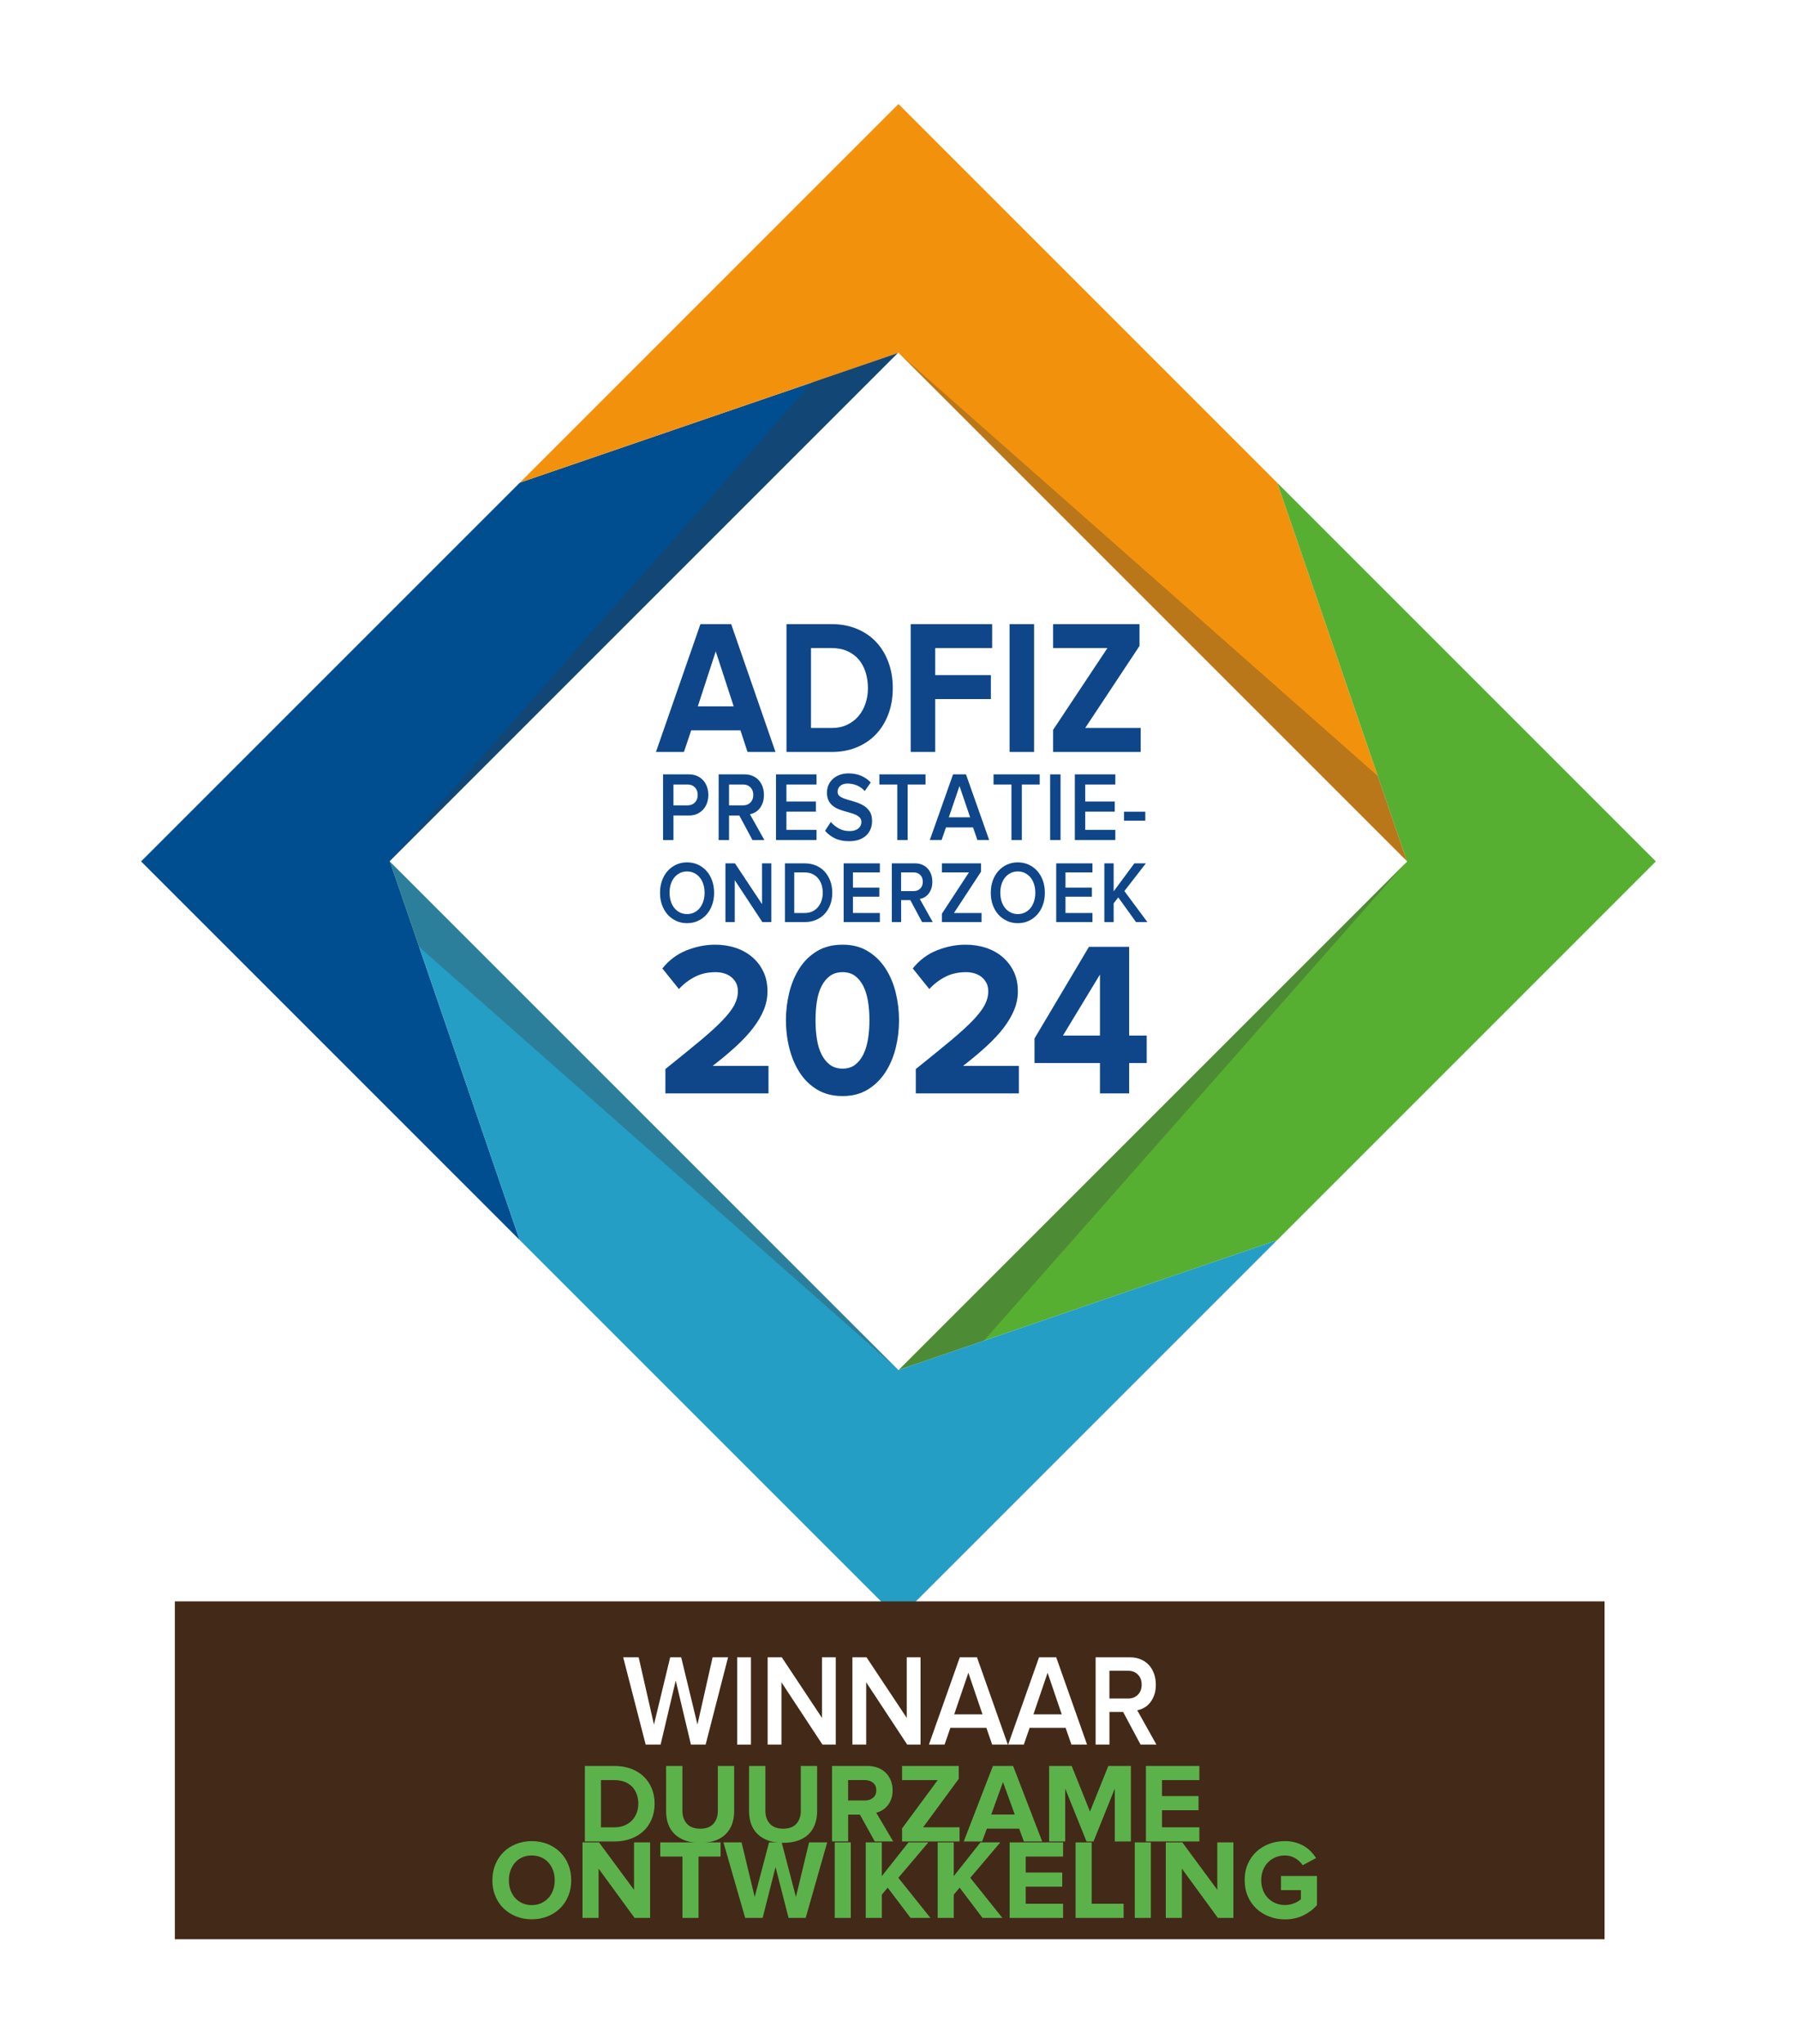 <?xml version="1.0" encoding="UTF-8"?><svg xmlns="http://www.w3.org/2000/svg" xmlns:xlink="http://www.w3.org/1999/xlink" viewBox="0 0 1199.48 1363.5"><defs><style>.cls-1{filter:url(#drop-shadow-4);}.cls-2{fill:#3c3c3b;mix-blend-mode:multiply;opacity:.31;}.cls-2,.cls-3,.cls-4,.cls-5,.cls-6,.cls-7,.cls-8,.cls-9,.cls-10{stroke-width:0px;}.cls-11{isolation:isolate;}.cls-3{fill:#259ec5;}.cls-4{fill:#5bb24b;}.cls-5{fill:#56af31;}.cls-6{fill:#0e4689;}.cls-7{fill:#432918;}.cls-8{fill:#fff;}.cls-9{fill:#f2920c;}.cls-10{fill:#004d8f;}</style><filter id="drop-shadow-4" filterUnits="userSpaceOnUse"><feOffset dx="3" dy="3"/><feGaussianBlur result="blur" stdDeviation="5"/><feFlood flood-color="#1d1d1b" flood-opacity=".75"/><feComposite in2="blur" operator="in"/><feComposite in="SourceGraphic"/></filter></defs><g class="cls-11"><g id="Basisvlakken"><polygon class="cls-10" points="599.36 235.37 346.83 321.95 346.66 322.41 346.66 322.11 94.11 574.66 346.66 827.21 260.08 574.65 599.36 235.37"/><polygon class="cls-9" points="599.37 235.36 685.96 321.95 938.67 574.65 852.09 322.1 851.63 321.95 851.93 321.95 599.38 69.39 346.83 321.95 346.83 321.95 599.36 235.37 599.37 235.36"/><polygon class="cls-5" points="1104.64 574.65 852.09 322.1 938.67 574.65 938.75 574.73 599.62 913.86 851.93 827.37 852.09 826.9 852.09 827.21 1104.64 574.65"/><polygon class="cls-3" points="599.62 913.86 599.45 914.03 512.79 827.37 260.08 574.65 346.66 827.21 347.13 827.37 346.82 827.37 599.37 1079.92 851.93 827.37 599.62 913.86"/></g><g id="Schaduwen"><polygon class="cls-2" points="599.31 913.88 279.43 631.53 259.94 574.51 599.31 913.88"/><polygon class="cls-2" points="259.82 574.63 542.17 254.75 599.19 235.26 259.82 574.63"/><polygon class="cls-2" points="599.23 235.3 919.11 517.65 938.6 574.67 599.23 235.3"/><polygon class="cls-2" points="938.72 574.47 656.37 894.35 599.35 913.84 938.72 574.47"/></g><g id="Wit_vlak_en_teksten"><rect class="cls-7" x="116.65" y="1068.28" width="953.77" height="225.42"/><rect class="cls-8" x="359.32" y="334.66" width="479.95" height="479.83" transform="translate(581.81 -255.48) rotate(45)"/><path class="cls-6" d="M437.6,501.64l29.67-85.28h20.51l29.56,85.28h-18.65l-4.72-14.42h-32.87l-4.83,14.42h-18.65ZM465.52,471.23h23.94l-11.97-36.71-11.97,36.71Z"/><path class="cls-6" d="M524.68,501.64v-85.28h30.24c5.98,0,11.48,1.02,16.49,3.06,5.01,2.04,9.29,4.91,12.85,8.62,3.55,3.71,6.33,8.2,8.33,13.49,2,5.29,3,11.13,3,17.54s-1,12.24-3,17.48c-2,5.24-4.78,9.72-8.33,13.42-3.55,3.71-7.84,6.58-12.85,8.62-5.01,2.04-10.51,3.06-16.49,3.06h-30.24ZM541.03,485.65h13.94c3.74,0,7.12-.71,10.11-2.12,3-1.41,5.52-3.33,7.59-5.74,2.06-2.41,3.63-5.24,4.72-8.49,1.09-3.25,1.63-6.66,1.63-10.24s-.52-7.26-1.55-10.55c-1.03-3.29-2.55-6.12-4.55-8.49-2-2.37-4.52-4.25-7.56-5.62-3.03-1.37-6.5-2.06-10.39-2.06h-13.94v53.32Z"/><path class="cls-6" d="M607.55,501.64v-85.28h54.33v15.98h-37.98v18.04h37.14v15.98h-37.14v35.27h-16.35Z"/><path class="cls-6" d="M673.5,501.64v-85.28h16.35v85.28h-16.35Z"/><path class="cls-6" d="M702.54,501.64v-14.73l36.24-54.57h-36.24v-15.98h57.65v14.55l-36.24,54.75h37.03v15.98h-58.44Z"/><path class="cls-6" d="M442.34,560.38v-43.79h17.31c2.04,0,3.87.37,5.5,1.12,1.63.75,2.98,1.74,4.07,2.98,1.09,1.24,1.91,2.69,2.48,4.36.57,1.67.85,3.42.85,5.26s-.28,3.59-.85,5.26c-.57,1.67-1.4,3.12-2.51,4.36-1.11,1.24-2.46,2.23-4.05,2.98-1.6.75-3.42,1.12-5.48,1.12h-10.39v16.35h-6.92ZM449.27,537.27h9.46c1.96,0,3.57-.64,4.83-1.91,1.26-1.27,1.89-2.95,1.89-5.05s-.63-3.78-1.89-5.05c-1.26-1.27-2.87-1.91-4.83-1.91h-9.46v13.91Z"/><path class="cls-6" d="M479.43,560.38v-43.79h17.31c1.92,0,3.69.34,5.29,1.01,1.61.67,2.97,1.61,4.08,2.82,1.12,1.21,1.98,2.66,2.6,4.34.62,1.69.92,3.54.92,5.55s-.26,3.69-.79,5.18c-.53,1.49-1.23,2.77-2.09,3.85-.87,1.08-1.86,1.93-2.99,2.56-1.13.63-2.28,1.05-3.48,1.27l9.64,17.22h-7.96l-8.74-16.35h-6.87v16.35h-6.92ZM486.35,537.27h9.46c1.96,0,3.57-.64,4.83-1.91,1.26-1.27,1.89-2.95,1.89-5.05s-.63-3.78-1.89-5.05c-1.26-1.27-2.87-1.91-4.83-1.91h-9.46v13.91Z"/><path class="cls-6" d="M517.7,560.38v-43.79h27.01v6.76h-20.08v11.35h19.68v6.76h-19.68v12.15h20.08v6.76h-27.01Z"/><path class="cls-6" d="M550.4,554.26l3.84-5.92c1.39,1.63,3.12,3.05,5.21,4.26,2.09,1.21,4.52,1.82,7.29,1.82,1.42,0,2.64-.18,3.64-.53,1-.36,1.81-.82,2.44-1.39s1.09-1.21,1.39-1.92c.3-.71.45-1.44.45-2.2,0-1.14-.33-2.09-.98-2.84s-1.52-1.38-2.59-1.89c-1.08-.51-2.3-.96-3.68-1.35-1.38-.39-2.79-.79-4.23-1.21-1.44-.41-2.85-.91-4.23-1.5-1.38-.59-2.61-1.35-3.69-2.29-1.09-.94-1.96-2.1-2.61-3.48-.65-1.38-.98-3.08-.98-5.09,0-1.79.35-3.47,1.04-5.03.69-1.56,1.67-2.91,2.93-4.07,1.26-1.15,2.77-2.05,4.52-2.71,1.75-.65,3.71-.98,5.89-.98,3.09,0,5.87.52,8.34,1.56,2.47,1.04,4.63,2.54,6.49,4.5l-3.99,5.72c-1.54-1.71-3.31-2.98-5.3-3.79-1.99-.81-4.03-1.22-6.11-1.22s-3.66.5-4.88,1.51c-1.21,1.01-1.82,2.34-1.82,4,0,1.36.56,2.41,1.68,3.16,1.12.75,2.54,1.37,4.26,1.88,1.72.51,3.56,1.05,5.53,1.63s3.81,1.36,5.53,2.34c1.73.98,3.16,2.29,4.29,3.93s1.7,3.82,1.7,6.52c0,1.83-.3,3.55-.9,5.16-.6,1.61-1.52,3.04-2.77,4.28-1.25,1.25-2.84,2.23-4.78,2.96-1.94.72-4.23,1.09-6.88,1.09-3.66,0-6.79-.63-9.41-1.89-2.62-1.26-4.82-2.94-6.61-5.04Z"/><path class="cls-6" d="M586.64,523.35v-6.76h30.79v6.76h-11.92v37.03h-6.92v-37.03h-11.95Z"/><path class="cls-6" d="M620.3,560.38l15.49-43.79h8.63l15.47,43.79h-7.85l-2.91-8.4h-18.06l-2.91,8.4h-7.85ZM632.99,545.22h14.2l-7.1-20.87-7.1,20.87Z"/><path class="cls-6" d="M662.81,523.35v-6.76h30.79v6.76h-11.92v37.03h-6.92v-37.03h-11.95Z"/><path class="cls-6" d="M700.58,560.38v-43.79h6.92v43.79h-6.92Z"/><path class="cls-6" d="M717.04,560.38v-43.79h27.01v6.76h-20.08v11.35h19.68v6.76h-19.68v12.15h20.08v6.76h-27.01Z"/><path class="cls-6" d="M749.85,547.46v-5.96h14.2v5.96h-14.2Z"/><path class="cls-6" d="M440.33,595.57c0-2.94.44-5.65,1.32-8.12.88-2.47,2.12-4.6,3.73-6.4,1.61-1.8,3.51-3.21,5.72-4.23,2.2-1.02,4.62-1.53,7.25-1.53s5.08.51,7.28,1.53c2.2,1.02,4.11,2.43,5.71,4.23,1.6,1.8,2.84,3.93,3.73,6.4.89,2.47,1.33,5.17,1.33,8.12s-.44,5.65-1.33,8.12c-.89,2.47-2.13,4.6-3.73,6.4-1.6,1.8-3.5,3.21-5.71,4.23-2.2,1.02-4.63,1.53-7.28,1.53s-5.07-.51-7.27-1.53c-2.19-1.02-4.1-2.43-5.71-4.23-1.61-1.8-2.85-3.93-3.73-6.4-.88-2.47-1.32-5.17-1.32-8.12ZM446.68,595.57c0,2,.27,3.87.81,5.63.54,1.76,1.33,3.26,2.35,4.52s2.25,2.25,3.68,2.98,3.04,1.09,4.83,1.09,3.36-.36,4.81-1.09c1.45-.73,2.69-1.72,3.7-2.98s1.8-2.76,2.35-4.52c.55-1.76.83-3.63.83-5.63s-.28-3.92-.83-5.66c-.55-1.74-1.33-3.24-2.35-4.49-1.02-1.26-2.25-2.25-3.69-2.98-1.45-.73-3.06-1.09-4.83-1.09s-3.4.36-4.83,1.09-2.65,1.72-3.68,2.98c-1.02,1.26-1.81,2.76-2.35,4.49-.54,1.74-.81,3.62-.81,5.66Z"/><path class="cls-6" d="M483.96,615.13v-39.18h6.35l18.05,27.19v-27.19h6.2v39.18h-5.99l-18.41-27.97v27.97h-6.2Z"/><path class="cls-6" d="M523.65,615.13v-39.18h13.12c2.75,0,5.27.48,7.54,1.43,2.27.96,4.21,2.31,5.82,4.06,1.61,1.75,2.86,3.83,3.76,6.24s1.34,5.04,1.34,7.89-.45,5.55-1.34,7.93c-.89,2.38-2.15,4.44-3.76,6.17-1.61,1.73-3.55,3.07-5.82,4.03-2.27.96-4.79,1.43-7.54,1.43h-13.12ZM529.85,609.08h6.92c1.91,0,3.62-.35,5.14-1.06,1.51-.71,2.78-1.68,3.81-2.91,1.02-1.23,1.81-2.67,2.35-4.32.54-1.64.81-3.39.81-5.22s-.26-3.64-.79-5.31c-.53-1.66-1.3-3.1-2.32-4.32-1.02-1.21-2.28-2.18-3.78-2.88-1.5-.71-3.24-1.06-5.21-1.06h-6.92v27.08Z"/><path class="cls-6" d="M562.82,615.13v-39.18h24.16v6.05h-17.97v10.15h17.61v6.05h-17.61v10.87h17.97v6.05h-24.16Z"/><path class="cls-6" d="M594.95,615.13v-39.18h15.49c1.72,0,3.3.3,4.74.9,1.44.6,2.65,1.44,3.65,2.52,1,1.08,1.77,2.38,2.32,3.89.55,1.51.83,3.17.83,4.96s-.24,3.3-.71,4.63c-.47,1.33-1.1,2.48-1.87,3.44-.77.97-1.67,1.73-2.67,2.29-1.01.56-2.04.94-3.11,1.13l8.62,15.4h-7.12l-7.82-14.63h-6.14v14.63h-6.2ZM601.14,594.45h8.47c1.76,0,3.2-.57,4.32-1.71,1.13-1.14,1.69-2.64,1.69-4.52s-.56-3.38-1.69-4.52c-1.13-1.14-2.57-1.71-4.32-1.71h-8.47v12.45Z"/><path class="cls-6" d="M628.36,615.13v-5.59l18.02-27.54h-18.02v-6.05h26.08v5.59l-18.05,27.54h18.41v6.05h-26.44Z"/><path class="cls-6" d="M660.98,595.57c0-2.94.44-5.65,1.32-8.12.88-2.47,2.12-4.6,3.73-6.4,1.61-1.8,3.51-3.21,5.72-4.23,2.2-1.02,4.62-1.53,7.25-1.53s5.08.51,7.28,1.53c2.2,1.02,4.1,2.43,5.71,4.23,1.6,1.8,2.84,3.93,3.73,6.4.89,2.47,1.33,5.17,1.33,8.12s-.44,5.65-1.33,8.12c-.89,2.47-2.13,4.6-3.73,6.4-1.6,1.8-3.5,3.21-5.71,4.23-2.2,1.02-4.63,1.53-7.28,1.53s-5.07-.51-7.27-1.53c-2.19-1.02-4.1-2.43-5.71-4.23-1.61-1.8-2.85-3.93-3.73-6.4-.88-2.47-1.32-5.17-1.32-8.12ZM667.33,595.57c0,2,.27,3.87.81,5.63.54,1.76,1.33,3.26,2.35,4.52,1.02,1.26,2.25,2.25,3.68,2.98,1.43.73,3.04,1.09,4.83,1.09s3.36-.36,4.81-1.09,2.69-1.72,3.7-2.98,1.8-2.76,2.35-4.52c.55-1.76.83-3.63.83-5.63s-.28-3.92-.83-5.66c-.55-1.74-1.33-3.24-2.35-4.49-1.02-1.26-2.25-2.25-3.69-2.98s-3.06-1.09-4.83-1.09-3.4.36-4.83,1.09c-1.43.73-2.66,1.72-3.68,2.98-1.02,1.26-1.81,2.76-2.35,4.49-.54,1.74-.81,3.62-.81,5.66Z"/><path class="cls-6" d="M704.62,615.13v-39.18h24.16v6.05h-17.97v10.15h17.61v6.05h-17.61v10.87h17.97v6.05h-24.16Z"/><path class="cls-6" d="M736.74,615.13v-39.18h6.2v18.67l13.81-18.67h7.67l-14.33,18.5,15.36,20.68h-7.59l-11.85-16.49-3.07,3.99v12.51h-6.2Z"/><path class="cls-6" d="M441.89,646.04c4.46-5.54,9.84-9.56,16.16-12.07,6.31-2.51,12.65-3.76,19.03-3.76,4.86,0,9.41.7,13.65,2.1,4.24,1.4,7.93,3.45,11.07,6.13,3.14,2.69,5.63,5.94,7.46,9.77,1.83,3.83,2.74,8.19,2.74,13.09,0,4.21-.8,8.3-2.41,12.27-1.61,3.97-3.94,7.96-6.99,11.98-3.06,4.02-6.87,8.13-11.44,12.34-4.57,4.21-9.82,8.61-15.75,13.2h37.26v18.32h-68.77v-16.25c9.32-7.46,17.09-13.78,23.31-18.97,6.22-5.19,11.18-9.72,14.88-13.59,3.7-3.87,6.32-7.3,7.86-10.29,1.54-2.99,2.31-5.99,2.31-9,0-2.15-.41-4.02-1.24-5.6-.83-1.58-1.92-2.91-3.28-3.98-1.36-1.08-2.93-1.88-4.72-2.4-1.78-.53-3.63-.79-5.55-.79-5.22,0-9.83,1.03-13.85,3.09s-7.58,4.78-10.7,8.18l-11.04-13.75Z"/><path class="cls-6" d="M524.3,680.6c0-6.25.75-12.41,2.24-18.47,1.49-6.06,3.77-11.46,6.82-16.21,3.05-4.75,6.96-8.55,11.71-11.42,4.75-2.86,10.42-4.29,17.03-4.29s12.03,1.43,16.76,4.29c4.73,2.86,8.65,6.67,11.77,11.42,3.11,4.75,5.41,10.15,6.9,16.21,1.49,6.06,2.23,12.22,2.23,18.47s-.75,12.53-2.23,18.54c-1.49,6.01-3.79,11.42-6.9,16.21-3.11,4.8-7.03,8.64-11.77,11.52-4.73,2.89-10.32,4.33-16.76,4.33s-12.22-1.44-16.99-4.33c-4.77-2.89-8.69-6.73-11.74-11.52-3.06-4.8-5.33-10.2-6.82-16.21-1.5-6.01-2.24-12.19-2.24-18.54ZM544.04,680.6c0,4.5.31,8.72.94,12.65.62,3.93,1.67,7.35,3.14,10.25s3.34,5.19,5.62,6.87,5.06,2.52,8.36,2.52,6.06-.84,8.29-2.52c2.23-1.68,4.07-3.97,5.52-6.87,1.45-2.9,2.5-6.32,3.14-10.25s.97-8.15.97-12.65-.32-8.72-.97-12.65c-.65-3.93-1.7-7.32-3.14-10.17-1.45-2.85-3.29-5.1-5.52-6.76-2.23-1.65-5-2.48-8.29-2.48s-6.09.83-8.36,2.48c-2.27,1.65-4.15,3.91-5.62,6.76s-2.52,6.24-3.14,10.17c-.63,3.93-.94,8.15-.94,12.65Z"/><path class="cls-6" d="M608.93,646.04c4.46-5.54,9.84-9.56,16.16-12.07,6.31-2.51,12.65-3.76,19.03-3.76,4.86,0,9.41.7,13.65,2.1,4.24,1.4,7.93,3.45,11.07,6.13,3.14,2.69,5.63,5.94,7.46,9.77,1.83,3.83,2.74,8.19,2.74,13.09,0,4.21-.8,8.3-2.41,12.27-1.61,3.97-3.94,7.96-6.99,11.98-3.06,4.02-6.87,8.13-11.44,12.34-4.57,4.21-9.82,8.61-15.75,13.2h37.26v18.32h-68.77v-16.25c9.32-7.46,17.09-13.78,23.31-18.97,6.22-5.19,11.18-9.72,14.88-13.59,3.7-3.87,6.32-7.3,7.86-10.29,1.54-2.99,2.31-5.99,2.31-9,0-2.15-.41-4.02-1.24-5.6-.83-1.58-1.92-2.91-3.28-3.98-1.36-1.08-2.93-1.88-4.72-2.4-1.78-.53-3.63-.79-5.55-.79-5.22,0-9.83,1.03-13.85,3.09s-7.58,4.78-10.7,8.18l-11.04-13.75Z"/><path class="cls-6" d="M690.14,709.16v-16.39l36.32-61.13h26.82v59.19h11.71v18.32h-11.71v20.26h-19.47v-20.26h-43.68ZM709.13,690.83h24.68v-40.73l-24.68,40.73Z"/><g class="cls-1"><path class="cls-4" d="M387.17,1225.45v-50.37h19.84c3.93,0,7.53.6,10.82,1.81,3.29,1.21,6.1,2.9,8.43,5.09,2.33,2.19,4.15,4.84,5.47,7.96,1.31,3.12,1.97,6.58,1.97,10.36s-.66,7.23-1.97,10.32c-1.31,3.1-3.13,5.74-5.47,7.93-2.33,2.19-5.14,3.88-8.43,5.09-3.29,1.21-6.9,1.81-10.82,1.81h-19.84ZM397.9,1216.01h9.14c2.46,0,4.67-.42,6.64-1.25,1.97-.83,3.63-1.97,4.98-3.39,1.35-1.43,2.38-3.1,3.1-5.01s1.07-3.93,1.07-6.05-.34-4.29-1.01-6.23c-.68-1.94-1.67-3.61-2.99-5.01-1.32-1.4-2.97-2.51-4.96-3.32-1.99-.81-4.26-1.22-6.82-1.22h-9.14v31.49Z"/><path class="cls-4" d="M441.37,1205.35v-30.27h10.88v29.96c0,3.52,1,6.38,2.99,8.59s4.95,3.31,8.89,3.31,6.88-1.1,8.83-3.31,2.93-5.07,2.93-8.59v-29.96h10.88v30.2c0,3.12-.47,5.98-1.4,8.57-.93,2.59-2.33,4.83-4.21,6.69-1.88,1.87-4.23,3.31-7.06,4.31s-6.16,1.51-9.98,1.51-7.17-.52-10.01-1.55-5.21-2.47-7.1-4.31c-1.89-1.84-3.31-4.05-4.24-6.62-.93-2.57-1.4-5.41-1.4-8.54Z"/><path class="cls-4" d="M496.72,1205.35v-30.27h10.88v29.96c0,3.52,1,6.38,2.99,8.59s4.95,3.31,8.89,3.31,6.88-1.1,8.83-3.31,2.93-5.07,2.93-8.59v-29.96h10.88v30.2c0,3.12-.47,5.98-1.4,8.57-.93,2.59-2.33,4.83-4.21,6.69-1.88,1.87-4.23,3.31-7.06,4.31s-6.16,1.51-9.98,1.51-7.17-.52-10.01-1.55-5.21-2.47-7.1-4.31c-1.89-1.84-3.31-4.05-4.24-6.62-.93-2.57-1.4-5.41-1.4-8.54Z"/><path class="cls-4" d="M552.06,1225.45v-50.37h23.52c2.6,0,4.95.41,7.05,1.22,2.1.81,3.87,1.94,5.32,3.39,1.45,1.45,2.56,3.17,3.35,5.16.79,1.99,1.18,4.14,1.18,6.45s-.31,4.18-.93,5.9c-.62,1.72-1.46,3.2-2.51,4.42-1.05,1.23-2.23,2.24-3.53,3.02-1.31.79-2.63,1.33-3.97,1.62l11.32,19.17h-12.31l-9.88-17.88h-7.85v17.88h-10.73ZM562.79,1198.12h11.25c2.16,0,3.96-.61,5.4-1.83,1.44-1.22,2.16-2.88,2.16-5s-.72-3.77-2.16-4.98c-1.44-1.2-3.24-1.81-5.4-1.81h-11.25v13.61Z"/><path class="cls-4" d="M598.78,1225.45v-8.7l23.78-32.23h-23.78v-9.44h37.83v8.59l-23.78,32.34h24.3v9.44h-38.35Z"/><path class="cls-4" d="M639.93,1225.45l19.47-50.37h13.46l19.4,50.37h-12.24l-3.1-8.52h-21.57l-3.17,8.52h-12.24ZM658.26,1207.49h15.71l-7.85-21.68-7.85,21.68Z"/><path class="cls-4" d="M696.9,1225.45v-50.37h15.04l12.21,30.42,12.24-30.42h15.04v50.37h-10.73v-35.25l-14.2,35.25h-4.68l-14.2-35.25v35.25h-10.73Z"/><path class="cls-4" d="M761.46,1225.45v-50.37h35.66v9.44h-24.93v10.66h24.37v9.44h-24.37v11.39h24.93v9.44h-35.66Z"/><path class="cls-4" d="M325.47,1251.35c0-3.79.65-7.29,1.95-10.49s3.13-5.96,5.48-8.28c2.35-2.32,5.13-4.12,8.35-5.41,3.22-1.29,6.71-1.94,10.47-1.94s7.36.65,10.58,1.94c3.22,1.29,6,3.1,8.35,5.41,2.35,2.32,4.17,5.08,5.48,8.28s1.95,6.7,1.95,10.49-.65,7.26-1.95,10.45-3.13,5.94-5.48,8.24-5.13,4.1-8.35,5.39c-3.22,1.29-6.75,1.93-10.58,1.93s-7.28-.64-10.49-1.93c-3.21-1.29-5.99-3.08-8.33-5.39-2.35-2.31-4.17-5.05-5.48-8.24s-1.95-6.67-1.95-10.45ZM336.49,1251.35c0,2.36.36,4.55,1.09,6.57.72,2.02,1.75,3.76,3.06,5.22,1.31,1.46,2.91,2.63,4.79,3.49,1.88.86,3.98,1.29,6.29,1.29s4.41-.43,6.3-1.29,3.51-2.02,4.85-3.49c1.34-1.46,2.37-3.21,3.1-5.22.72-2.02,1.09-4.21,1.09-6.57s-.36-4.55-1.09-6.57c-.73-2.02-1.76-3.77-3.1-5.26-1.34-1.49-2.95-2.65-4.83-3.47-1.88-.82-3.99-1.24-6.32-1.24s-4.41.41-6.29,1.24c-1.88.82-3.48,1.98-4.79,3.47-1.32,1.49-2.34,3.24-3.06,5.26-.73,2.02-1.09,4.21-1.09,6.57Z"/><path class="cls-4" d="M385.6,1276.45v-50.37h11.03l23.34,31.64v-31.64h10.73v50.37h-10.36l-24-32.85v32.85h-10.73Z"/><path class="cls-4" d="M437.48,1235.52v-9.44h40.23v9.44h-14.71v40.93h-10.73v-40.93h-14.79Z"/><path class="cls-4" d="M479.63,1226.08h12.09l8.74,36.39,9.59-36.39h8.42l9.51,36.39,8.76-36.39h12.09l-14.34,50.37h-11.43l-8.68-33.94-8.6,33.94h-11.66l-14.49-50.37Z"/><path class="cls-4" d="M553.85,1276.45v-50.37h10.73v50.37h-10.73Z"/><path class="cls-4" d="M574.54,1276.45v-50.37h10.73v22.49l17.81-22.49h13.24l-20.02,23.63,21.39,26.73h-13.24l-15.26-20.17-3.91,4.68v15.49h-10.73Z"/><path class="cls-4" d="M622.54,1276.45v-50.37h10.73v22.49l17.81-22.49h13.24l-20.02,23.63,21.39,26.73h-13.24l-15.26-20.17-3.91,4.68v15.49h-10.73Z"/><path class="cls-4" d="M670.55,1276.45v-50.37h35.66v9.44h-24.93v10.66h24.37v9.44h-24.37v11.39h24.93v9.44h-35.66Z"/><path class="cls-4" d="M714.54,1276.45v-50.37h10.73v40.93h21.31v9.44h-32.04Z"/><path class="cls-4" d="M754.03,1276.45v-50.37h10.73v50.37h-10.73Z"/><path class="cls-4" d="M774.72,1276.45v-50.37h11.03l23.34,31.64v-31.64h10.73v50.37h-10.36l-24-32.85v32.85h-10.73Z"/><path class="cls-4" d="M827.33,1251.25c0-3.97.7-7.57,2.1-10.78,1.4-3.21,3.32-5.95,5.77-8.21,2.45-2.26,5.29-3.99,8.54-5.21,3.24-1.21,6.71-1.82,10.4-1.82,2.61,0,4.98.31,7.12.92s4.07,1.44,5.79,2.48c1.72,1.03,3.23,2.23,4.54,3.58,1.3,1.36,2.43,2.8,3.39,4.32l-8.92,4.79c-1.16-1.75-2.75-3.28-4.79-4.57-2.04-1.29-4.41-1.94-7.12-1.94-2.26,0-4.36.41-6.3,1.23-1.94.82-3.62,1.97-5.03,3.45-1.41,1.48-2.51,3.22-3.28,5.23s-1.16,4.18-1.16,6.53.39,4.57,1.16,6.62,1.87,3.8,3.28,5.27c1.41,1.47,3.09,2.62,5.03,3.46,1.94.84,4.04,1.26,6.3,1.26s4.36-.41,6.31-1.22c1.94-.81,3.4-1.7,4.39-2.66v-6.05h-13.27v-9.44h24v19.43c-2.56,2.88-5.62,5.18-9.2,6.91-3.58,1.73-7.65,2.6-12.22,2.6-3.69,0-7.15-.62-10.4-1.87-3.25-1.24-6.09-3-8.54-5.26-2.45-2.27-4.37-5.01-5.77-8.24-1.4-3.23-2.1-6.83-2.1-10.83Z"/></g><path class="cls-8" d="M415.75,1105.6h10.32l10.2,44.88,10.82-44.88h7.35l10.85,44.87,10.1-44.87h10.32l-14.96,58.22h-9.82l-10.13-42.69-10.09,42.69h-9.97l-15-58.22Z"/><path class="cls-8" d="M491.77,1163.83v-58.22h9.21v58.22h-9.21Z"/><path class="cls-8" d="M512.11,1163.83v-58.22h9.44l26.81,40.41v-40.41h9.21v58.22h-8.9l-27.35-41.56v41.56h-9.21Z"/><path class="cls-8" d="M568.65,1163.83v-58.22h9.44l26.81,40.41v-40.41h9.21v58.22h-8.9l-27.35-41.56v41.56h-9.21Z"/><path class="cls-8" d="M619.7,1163.83l20.6-58.22h11.47l20.56,58.22h-10.43l-3.87-11.17h-24.01l-3.87,11.17h-10.43ZM636.58,1143.67h18.87l-9.44-27.75-9.44,27.75Z"/><path class="cls-8" d="M672.56,1163.83l20.6-58.22h11.47l20.56,58.22h-10.43l-3.87-11.17h-24.01l-3.87,11.17h-10.43ZM689.44,1143.67h18.87l-9.44-27.75-9.44,27.75Z"/><path class="cls-8" d="M730.91,1163.83v-58.22h23.02c2.56,0,4.9.45,7.04,1.34,2.13.9,3.94,2.15,5.43,3.75,1.48,1.61,2.63,3.53,3.45,5.78s1.23,4.7,1.23,7.37-.35,4.91-1.05,6.88c-.7,1.97-1.63,3.68-2.78,5.11-1.15,1.44-2.47,2.57-3.97,3.41-1.5.84-3.04,1.4-4.62,1.68l12.81,22.89h-10.59l-11.62-21.74h-9.13v21.74h-9.21ZM740.12,1133.09h12.58c2.61,0,4.75-.84,6.42-2.54,1.67-1.69,2.51-3.93,2.51-6.71s-.84-5.02-2.51-6.71c-1.67-1.69-3.82-2.54-6.42-2.54h-12.58v18.5Z"/></g></g></svg>